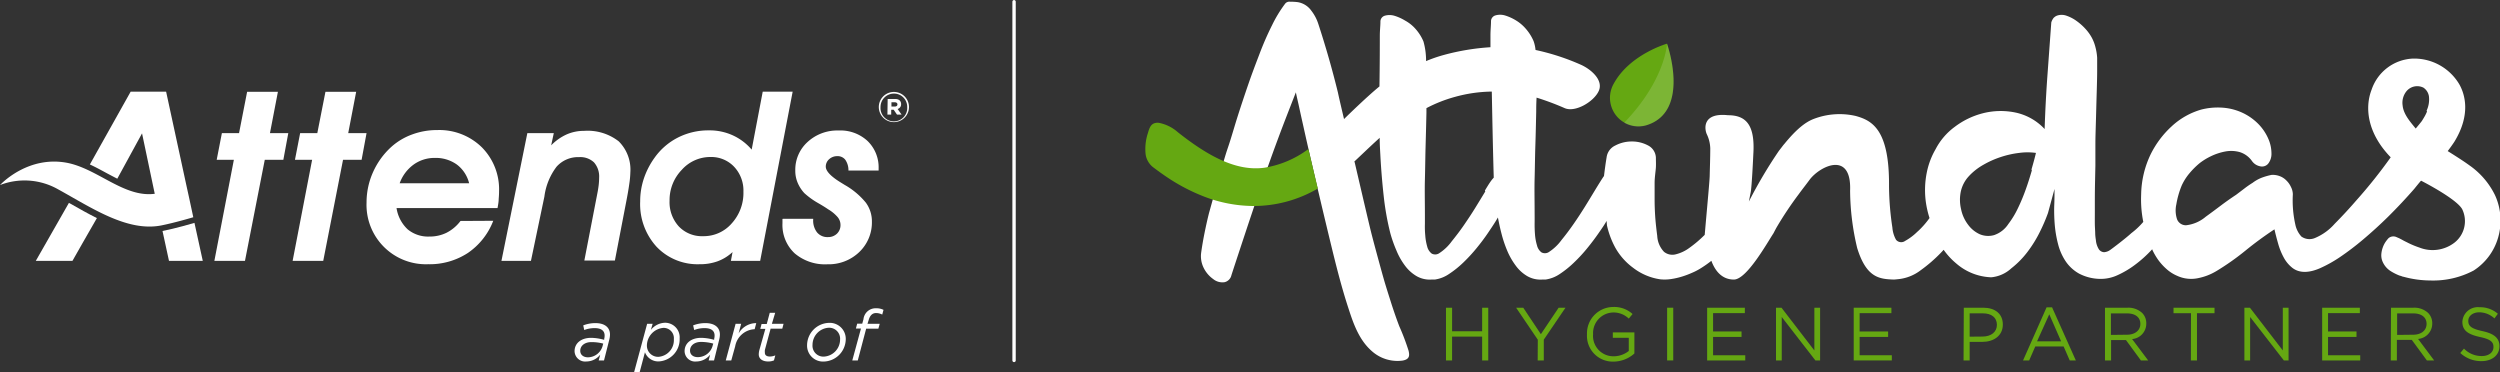 <svg xmlns="http://www.w3.org/2000/svg" viewBox="0 0 409.22 60.92"><rect x="0" y="0" width="409.22" height="60.92" fill="#333333" stroke="none"/><defs><style>.cls-1{fill:#65a812;}.cls-2,.cls-3{fill:#fff;}.cls-2{opacity:0.15;}.cls-4{fill:none;stroke:#fff;stroke-linecap:round;stroke-miterlimit:10;stroke-width:0.55px;}</style></defs><g id="Layer_2" data-name="Layer 2"><g id="Diseño"><path class="cls-1" d="M272.87,7.15s3.86,10.82-3.1,13.26a4.67,4.67,0,0,1-5.59-6.77C266.81,8.88,272.87,7.15,272.87,7.15Z"/><path class="cls-2" d="M266.07,20.2l.11.06a4.55,4.55,0,0,0,3.59.15c7-2.44,3.1-13.26,3.1-13.26s-.25,5.93-7,12.93A2.25,2.25,0,0,0,266.07,20.2Z"/><path class="cls-3" d="M221.69,26.44l1.6-1.51c.82-.78,1.72-1.62,2.55-2.37,0,1,.06,1.93.11,2.87.12,2.3.31,4.53.55,6.71a44.61,44.61,0,0,0,1.07,6,21,21,0,0,0,1,2.84,11.09,11.09,0,0,0,1.4,2.49,6.38,6.38,0,0,0,1.89,1.72,4.33,4.33,0,0,0,2.45.57h.55a5.5,5.5,0,0,0,2.34-.92,16.18,16.18,0,0,0,2.33-1.87,26.72,26.72,0,0,0,2.16-2.34c.68-.83,1.29-1.64,1.82-2.42s1-1.48,1.39-2.12l.29-.49c.17.88.35,1.73.56,2.54a19.68,19.68,0,0,0,.94,2.84,11.52,11.52,0,0,0,1.41,2.49,6.23,6.23,0,0,0,1.88,1.72,4.34,4.34,0,0,0,2.45.57h.55a5.54,5.54,0,0,0,2.35-.92,16.12,16.12,0,0,0,2.32-1.87,25.26,25.26,0,0,0,2.16-2.34c.68-.83,1.29-1.64,1.83-2.42s1-1.43,1.34-2.05l.06.74a14,14,0,0,0,1.38,3.67,10.41,10.41,0,0,0,2.91,3.27,9.5,9.5,0,0,0,4.43,1.88,7.07,7.07,0,0,0,1.89-.06,12,12,0,0,0,1.68-.39,13.87,13.87,0,0,0,1.6-.6,9.7,9.7,0,0,0,1.37-.7,18,18,0,0,0,1.83-1.28c.54,1.46,1.6,3.07,3.69,3.07s5.44-6,6.48-7.58c.22-.43.43-.83.62-1.15a58.35,58.35,0,0,1,3.51-5.24c.61-.84,1.19-1.56,1.79-2.38,1.67-2.22,6.89-4.81,6.62,1.82A41.24,41.24,0,0,0,304,40.6c1.51,4.91,3.68,5.08,6,5.16.16,0,.66-.06.78-.07a7.21,7.21,0,0,0,3.62-1.46,24,24,0,0,0,3.39-2.95c.13-.13.24-.26.36-.39a11.66,11.66,0,0,0,2.08,2.25,9.21,9.21,0,0,0,5.7,2.25,5.6,5.6,0,0,0,3.3-1.47,14.64,14.64,0,0,0,2.67-2.72,20.14,20.14,0,0,0,2-3.24,28.46,28.46,0,0,0,1.33-3.09l1.07-3.94c0,.84,0,1.77-.05,2.82a28.12,28.12,0,0,0,.1,3.17,18.91,18.91,0,0,0,.55,3.11,9,9,0,0,0,1.23,2.75,6.44,6.44,0,0,0,2.18,2,7.63,7.63,0,0,0,3.43.87,6.52,6.52,0,0,0,2.9-.62,15.06,15.06,0,0,0,2.92-1.75,19.59,19.59,0,0,0,2.67-2.42.27.27,0,0,0,.07-.08.26.26,0,0,1,0,.08,10.38,10.38,0,0,0,1,1.72,9.21,9.21,0,0,0,1.37,1.49,6.27,6.27,0,0,0,1.69,1.07,5.47,5.47,0,0,0,3.39.4,9.31,9.31,0,0,0,3-1.14A41.44,41.44,0,0,0,367.58,41a57.9,57.9,0,0,1,4.72-3.46c.17.76.38,1.55.61,2.36a10.8,10.8,0,0,0,.91,2.25,5.44,5.44,0,0,0,1.38,1.67c1.36,1.08,3.14.71,4.59.07A21.51,21.51,0,0,0,383,42.1a45.54,45.54,0,0,0,3.77-2.86q2.14-1.8,4.14-3.77,2.22-2.2,4.28-4.56c.1-.12,1.08-1.35,1.12-1.33,2.5,1.3,6,3.36,6.72,4.66a4.47,4.47,0,0,1-1.29,5.5,5.87,5.87,0,0,1-5.69.79,14.65,14.65,0,0,1-1.89-.78l-.13-.07s-.53-.25-.83-.43l-.48-.25-.42-.18a1.23,1.23,0,0,0-1.32.16,5.21,5.21,0,0,0-.41.5,4,4,0,0,0-.55,1.06,4.12,4.12,0,0,0-.23,1.15,2.59,2.59,0,0,0,.23,1.18,3.43,3.43,0,0,0,1.29,1.5,8.46,8.46,0,0,0,1.44.73l.29.08a2.18,2.18,0,0,0,.23.09l.26.06a16.64,16.64,0,0,0,4.26.58,14.16,14.16,0,0,0,7.12-1.63,9.55,9.55,0,0,0,4-5.38,10,10,0,0,0-.42-6.76l-.11-.24a12.77,12.77,0,0,0-4.16-4.83c-.88-.64-1.81-1.23-2.73-1.82l-.83-.52c.36-.46.89-1.21,1.1-1.54,2.75-4.5,1.69-7.82.8-9.39a8.59,8.59,0,0,0-7.59-4.21,7.47,7.47,0,0,0-6.76,5.07c-1.17,3-.69,7.16,3.12,11.09a81.37,81.37,0,0,1-5.58,7c-1.15,1.33-2.35,2.63-3.59,3.88a8.85,8.85,0,0,1-3.21,2.32,2.29,2.29,0,0,1-2.24-.23,4.18,4.18,0,0,1-1-2,18.07,18.07,0,0,1-.4-4.89A2.73,2.73,0,0,0,375,30.6a3.51,3.51,0,0,0-.78-1.09,2.91,2.91,0,0,0-1.12-.7,3.16,3.16,0,0,0-1.28-.18,10.42,10.42,0,0,0-1.66.48,6.31,6.31,0,0,0-1.44.82,15.11,15.11,0,0,0-1.37.95l-1.32,1c-.86.57-1.7,1.16-2.51,1.77s-1.64,1.23-2.46,1.82a6,6,0,0,1-3.21,1.4,1.54,1.54,0,0,1-1.5-1,4.58,4.58,0,0,1-.11-2.42,14.22,14.22,0,0,1,.89-3.11,8.85,8.85,0,0,1,1.28-2,12.69,12.69,0,0,1,1.69-1.67,10.24,10.24,0,0,1,1.81-1.1,9.37,9.37,0,0,1,2.33-.77,5.22,5.22,0,0,1,2.39.1,3.86,3.86,0,0,1,2,1.47,2.13,2.13,0,0,0,1.32.85,1.32,1.32,0,0,0,1.3-.4,2.58,2.58,0,0,0,.56-1.72,6,6,0,0,0-.33-1.92,8,8,0,0,0-1.93-3,9,9,0,0,0-2.78-1.85,9.32,9.32,0,0,0-3.22-.72,11,11,0,0,0-3.21.32,12,12,0,0,0-4.92,2.8,15.54,15.54,0,0,0-3.36,4.48,15.76,15.76,0,0,0-1.58,6.66,18.61,18.61,0,0,0,.35,4.45,12.12,12.12,0,0,1-1.95,1.84c-.92.85-3.08,2.49-3.45,2.74a1.91,1.91,0,0,1-1,.38,1.09,1.09,0,0,1-.86-.46,3.32,3.32,0,0,1-.5-1.54,8,8,0,0,1-.11-1c0-.45-.05-1-.06-1.57s0-1.26,0-2,0-1.42,0-2.12c0-1.66.05-3.49.09-5.48,0-.87,0-2,0-3.4s.06-2.84.1-4.36.08-3,.12-4.36.07-2.53.07-3.39,0-1.51,0-2.14A8.74,8.74,0,0,0,343,7.73a6.71,6.71,0,0,0-.59-1.55,7.28,7.28,0,0,0-1.06-1.47,9.2,9.2,0,0,0-1.43-1.27,6.27,6.27,0,0,0-1.61-.85,2.37,2.37,0,0,0-1.48-.07,1.45,1.45,0,0,0-.59.33.57.57,0,0,0-.11.11s0,0,0,0a2.17,2.17,0,0,0-.36.72q-.32,4.42-.63,8.67t-.46,8.77a9.08,9.08,0,0,0-4.83-2.71,11.85,11.85,0,0,0-5.24.12,12.86,12.86,0,0,0-4.65,2.24,10.54,10.54,0,0,0-3.12,3.64,12.44,12.44,0,0,0-1.46,3.89,14.62,14.62,0,0,0-.19,4.39,15.67,15.67,0,0,0,.65,3,13.67,13.67,0,0,1-1,1.25c-.31.34-.64.69-1,1a9.31,9.31,0,0,1-2,1.5,1.1,1.1,0,0,1-1.48-.19,4.84,4.84,0,0,1-.6-2,47.31,47.31,0,0,1-.55-6.74c.09-9.31-2.77-10.79-5.46-11.53a11.8,11.8,0,0,0-7,.54h0c-1.31.54-2.74,1.68-4.64,4a5.4,5.4,0,0,0-.36.44l-.57.74a76.36,76.36,0,0,0-4.91,8.29l.3-1.53c.19-.92.43-6.24.43-6.24.31-4.89-1.28-6.36-4.16-6.36-4.09-.44-3.88,2.11-3.47,3.08a5.76,5.76,0,0,1,.58,2.33c0,1.52-.07,3.44-.09,4.41,0,.73-.34,4.28-.82,9.76a.38.38,0,0,1-.09.09,19.19,19.19,0,0,1-2.36,2,6.29,6.29,0,0,1-2.33,1.11,2.18,2.18,0,0,1-1.88-.42,4.07,4.07,0,0,1-1.11-2.6c-.16-1.24-.28-2.34-.34-3.29s-.09-1.87-.09-2.75,0-1.76,0-2.64.18-2,.21-2.54,0-1.09,0-1.59a2.35,2.35,0,0,0-1.28-2,5.54,5.54,0,0,0-2.66-.65,5.72,5.72,0,0,0-2.71.66,2.49,2.49,0,0,0-1.42,1.95c-.15.89-.29,1.92-.43,3.07a.2.2,0,0,0-.08.08c-.42.64-.88,1.38-1.39,2.22s-1.05,1.74-1.63,2.67-1.19,1.87-1.85,2.82-1.32,1.83-2,2.66a7.81,7.81,0,0,1-2,1.92,1.19,1.19,0,0,1-1.28.1,2,2,0,0,1-.73-1.14,8.22,8.22,0,0,1-.33-1.8c-.05-.65-.07-1.3-.06-1.94s0-1.16,0-1.52c0-2-.05-3.94,0-5.74s.06-3.58.12-5.36.1-3.74.14-5.53c0-.45,0-1.28.06-2.3a43.92,43.92,0,0,1,4.6,1.72c1.75.76,4.83-1.09,5.59-2.84s-1.26-3.53-3-4.29a37.75,37.75,0,0,0-7.36-2.39,6.1,6.1,0,0,0-.32-1.45,7.64,7.64,0,0,0-1.36-2.12,6.63,6.63,0,0,0-1.56-1.29,7.72,7.72,0,0,0-1.79-.8,2.78,2.78,0,0,0-1.53,0,1,1,0,0,0-.73,1c0,.63-.09,1.4-.09,2.32,0,.14,0,.83,0,1.89A38,38,0,0,0,236.32,9a23.35,23.35,0,0,0-2.89,1A11.38,11.38,0,0,0,233,6.78a7.41,7.41,0,0,0-1.36-2.12A6.25,6.25,0,0,0,230,3.37a7.54,7.54,0,0,0-1.79-.8,2.78,2.78,0,0,0-1.53,0,1,1,0,0,0-.72,1c0,.63-.1,1.4-.1,2.32,0,.59,0,4.77-.06,8.26-1.91,1.55-5,4.55-5.79,5.33v.05c-.45-1.92-.82-3.48-1-4.35q-1.38-5.65-3.22-11.27a7,7,0,0,0-1.15-2.17A3.39,3.39,0,0,0,212.41.35a10.31,10.31,0,0,0-1.26-.07.88.88,0,0,0-.83.38,21.24,21.24,0,0,0-2.11,3.49c-.7,1.39-1.37,2.91-2,4.56s-1.29,3.37-1.91,5.18-1.21,3.57-1.76,5.31-1,3.37-1.52,4.89-.87,2.86-1.23,4l-1.89,6.79c-.27,1.07-.51,2.16-.73,3.25s-.41,2.19-.56,3.28a4.28,4.28,0,0,0,.33,2.25,4.88,4.88,0,0,0,1.62,2,2.39,2.39,0,0,0,1.89.53,1.5,1.5,0,0,0,1.12-1.15c.63-1.94,1.27-3.87,1.9-5.78,1.84-5.55,3.69-11.09,5.73-16.56.94-2.54,1.94-5.07,2.92-7.59.07.41.34,1.56.44,2,.23,1.06.46,2.12.7,3.18q.71,3.2,1.44,6.37,1.49,6.45,3.05,12.89c.89,3.67,1.8,7.35,3,11,.82,2.54,1.76,5.19,3.89,7a6.29,6.29,0,0,0,4.9,1.48c.48-.08,1-.25,1.1-.79a1.55,1.55,0,0,0,0-.43,2.84,2.84,0,0,0-.08-.42,37.3,37.3,0,0,0-1.52-4c-.52-1.37-1-2.77-1.44-4.17-.27-.85-.54-1.7-.8-2.55-.14-.46-.27-.91-.4-1.37-.07-.24-1.5-5.4-2-7.43-.27-1.06-1.45-6.13-2.65-11.28h0m21.37,4.75c-.51.85-1.06,1.74-1.63,2.67s-1.2,1.87-1.85,2.82-1.33,1.83-2,2.66a7.66,7.66,0,0,1-2,1.92,1.19,1.19,0,0,1-1.28.1,2.05,2.05,0,0,1-.74-1.14,8.87,8.87,0,0,1-.32-1.8,15.78,15.78,0,0,1-.06-1.94c0-.65,0-1.16,0-1.52,0-2-.05-3.94,0-5.74s.06-3.58.11-5.36.1-3.74.14-5.53c0-.2,0-.47,0-.78a23.12,23.12,0,0,1,4.7-1.85,23.54,23.54,0,0,1,6-.86c.09,4.86.21,10.56.32,14.09l0,0C244,29.61,243.57,30.35,243.06,31.19Zm89.47-3.45c-.29,1-.62,2.07-1,3.12a30.56,30.56,0,0,1-1.28,3.07,14.45,14.45,0,0,1-1.57,2.59,4.5,4.5,0,0,1-2.35,1.82,3.56,3.56,0,0,1-2.33-.15,4.87,4.87,0,0,1-1.9-1.55A6.21,6.21,0,0,1,321,34.22a6.57,6.57,0,0,1-.06-2.76,5.36,5.36,0,0,1,1.34-2.62A9.67,9.67,0,0,1,324.61,27a15.11,15.11,0,0,1,2.9-1.3,15.38,15.38,0,0,1,3-.67,10,10,0,0,1,2.75,0C333.08,25.8,332.83,26.71,332.53,27.74Zm64.68-9.63c-.09.22-.19.43-.3.64s-.36.62-.55.92c-.08.12-1,1.24-1,1.22-.89-1.1-2-2.33-2.14-3.78a3,3,0,0,1,.61-2.3,2.28,2.28,0,0,1,2.8-.61,2.08,2.08,0,0,1,.9,1.44A4.36,4.36,0,0,1,397.21,18.11Z"/><path class="cls-1" d="M214.16,24.4A16.41,16.41,0,0,1,207,27.45c-4.56.64-9.16-1.83-14.18-5.79a6.55,6.55,0,0,0-3.11-1.55,1.62,1.62,0,0,0-.87.11c-.6.29-.77,1-.95,1.59a8.26,8.26,0,0,0-.36,3.49,3.28,3.28,0,0,0,1.38,2.19c.87.66,1.77,1.3,2.69,1.89A30.69,30.69,0,0,0,197,32.14a22.77,22.77,0,0,0,8.16,1.58,20.86,20.86,0,0,0,10.55-2.86c-.33-1.4-.68-2.8-1-4.21Z"/><path class="cls-1" d="M236.69,50.37h1v3.85h4.92V50.37h1V59h-1v-3.9h-4.92V59h-1Z"/><path class="cls-1" d="M251.72,55.61l-3.55-5.24h1.17l2.88,4.33,2.91-4.33h1.12L252.7,55.6V59h-1Z"/><path class="cls-1" d="M259.77,54.73v0a4.32,4.32,0,0,1,4.28-4.48,4.44,4.44,0,0,1,3.18,1.15l-.62.75a3.58,3.58,0,0,0-2.6-1,3.37,3.37,0,0,0-3.24,3.56v0a3.33,3.33,0,0,0,3.38,3.61,4,4,0,0,0,2.46-.87V55.29H264v-.88h3.53v3.45a5.14,5.14,0,0,1-3.43,1.33A4.22,4.22,0,0,1,259.77,54.73Z"/><path class="cls-1" d="M272.89,50.37h1V59h-1Z"/><path class="cls-1" d="M279.44,50.37h6.17v.89h-5.2v3h4.66v.89h-4.66v3h5.27V59h-6.24Z"/><path class="cls-1" d="M290.71,50.37h.9l5.38,7v-7h.94V59h-.77l-5.51-7.11V59h-.94Z"/><path class="cls-1" d="M303.43,50.37h6.17v.89h-5.2v3h4.66v.89H304.4v3h5.27V59h-6.24Z"/><path class="cls-1" d="M321.45,50.37h3.2c1.92,0,3.19,1,3.19,2.75v0c0,1.87-1.53,2.84-3.35,2.84h-2.08V59h-1Zm3.07,4.72c1.42,0,2.35-.77,2.35-1.91v0c0-1.24-.92-1.89-2.3-1.89h-2.16v3.82Z"/><path class="cls-1" d="M335,50.31h.9L339.79,59h-1l-1-2.29h-4.64l-1,2.29h-1Zm2.38,5.56-1.94-4.42-2,4.42Z"/><path class="cls-1" d="M344.56,50.37h3.68a3.29,3.29,0,0,1,2.42.87,2.38,2.38,0,0,1,.66,1.71v0A2.52,2.52,0,0,1,349,55.5L351.63,59h-1.19L348,55.67h-2.44V59h-1Zm3.59,4.42c1.28,0,2.2-.67,2.2-1.78v0c0-1.06-.81-1.71-2.19-1.71h-2.63v3.52Z"/><path class="cls-1" d="M358.64,51.27h-2.86v-.9h6.71v.9h-2.87V59h-1Z"/><path class="cls-1" d="M367.38,50.37h.91l5.38,7v-7h.94V59h-.77l-5.52-7.11V59h-.94Z"/><path class="cls-1" d="M380.11,50.37h6.17v.89h-5.21v3h4.66v.89h-4.66v3h5.27V59h-6.23Z"/><path class="cls-1" d="M391.38,50.37h3.67a3.29,3.29,0,0,1,2.42.87,2.38,2.38,0,0,1,.66,1.71v0a2.52,2.52,0,0,1-2.32,2.53L398.44,59h-1.19l-2.47-3.37h-2.44V59h-1ZM395,54.79c1.28,0,2.2-.67,2.2-1.78v0c0-1.06-.81-1.71-2.19-1.71h-2.63v3.52Z"/><path class="cls-1" d="M402.72,57.78l.6-.72a4,4,0,0,0,2.93,1.22c1.15,0,1.9-.61,1.9-1.47v0c0-.81-.43-1.27-2.22-1.65-2-.44-2.87-1.08-2.87-2.5v0a2.54,2.54,0,0,1,2.81-2.37,4.39,4.39,0,0,1,3,1.07l-.56.76a3.71,3.71,0,0,0-2.46-1c-1.11,0-1.82.62-1.82,1.4v0c0,.82.44,1.27,2.32,1.68s2.78,1.13,2.78,2.46v0c0,1.49-1.22,2.45-2.92,2.45A5,5,0,0,1,402.72,57.78Z"/><polygon class="cls-3" points="44.19 21.79 45.49 15.03 40.45 15.03 39.13 21.79 36.32 21.79 35.47 26.16 38.28 26.16 35.09 42.7 40.1 42.7 43.34 26.16 46.38 26.16 47.19 21.79 44.19 21.79"/><polygon class="cls-3" points="57 21.79 58.3 15.03 53.27 15.03 51.94 21.79 49.13 21.79 48.28 26.16 51.09 26.16 47.9 42.7 52.91 42.7 56.15 26.16 59.19 26.16 60 21.79 57 21.79"/><path class="cls-3" d="M80.74,36.14a11.22,11.22,0,0,1-4.16,5.27,11.42,11.42,0,0,1-6.5,1.84A9.72,9.72,0,0,1,60,33.16a12.09,12.09,0,0,1,1.07-5,12.38,12.38,0,0,1,3-4.13A10.38,10.38,0,0,1,67.49,22a11.65,11.65,0,0,1,4.07-.71,9.94,9.94,0,0,1,7.3,2.81,9.75,9.75,0,0,1,2.83,7.24q0,.56-.06,1.23c0,.45-.1,1-.19,1.49H64.91a6,6,0,0,0,1.82,3.48,5.24,5.24,0,0,0,3.56,1.18,6.22,6.22,0,0,0,2.82-.63,6.68,6.68,0,0,0,2.27-1.92ZM65.42,30H76.79a5.48,5.48,0,0,0-2-3.06,5.91,5.91,0,0,0-3.61-1.09,5.84,5.84,0,0,0-3.49,1.1A6.5,6.5,0,0,0,65.42,30"/><path class="cls-3" d="M90.65,21.79l-.43,2A8.31,8.31,0,0,1,92.76,22a7,7,0,0,1,2.84-.58,8.27,8.27,0,0,1,5.67,1.71,6.51,6.51,0,0,1,1.91,5.1,15.51,15.51,0,0,1-.18,1.92c-.12.87-.3,1.88-.52,3l-1.83,9.5h-5l2.13-11q.13-.64.21-1.29a10.93,10.93,0,0,0,.08-1.26,3.49,3.49,0,0,0-.84-2.52,3.26,3.26,0,0,0-2.43-.86,4.71,4.71,0,0,0-3.69,1.56,10.23,10.23,0,0,0-2,4.9L86.91,42.7H82.08l4.24-20.91Z"/><path class="cls-3" d="M119.64,42.7l.27-1.44a7.31,7.31,0,0,1-2.42,1.5,8.43,8.43,0,0,1-3,.49,9.25,9.25,0,0,1-7-2.84,10.34,10.34,0,0,1-2.7-7.44,11.76,11.76,0,0,1,.59-3.71,12.75,12.75,0,0,1,1.75-3.42A10.55,10.55,0,0,1,111,22.5a11,11,0,0,1,5.06-1.16,9.14,9.14,0,0,1,3.86.8,8.94,8.94,0,0,1,3.12,2.35L124.85,15h4.9L124.43,42.7Zm-3.35-17a6.23,6.23,0,0,0-4.69,2.1,7.12,7.12,0,0,0-2,5.06,5.88,5.88,0,0,0,1.51,4.2,5.22,5.22,0,0,0,4,1.6,6.07,6.07,0,0,0,4.67-2.1,7.39,7.39,0,0,0,1.91-5.18,5.68,5.68,0,0,0-1.53-4.09,5.14,5.14,0,0,0-3.87-1.59"/><path class="cls-3" d="M128.17,35.82h4.94v.12a3.13,3.13,0,0,0,.64,2.11,2.19,2.19,0,0,0,1.77.76,2.06,2.06,0,0,0,1.48-.56,1.93,1.93,0,0,0,.58-1.42,2,2,0,0,0-.46-1.28,6.16,6.16,0,0,0-1.56-1.29c-.39-.27-.93-.61-1.61-1a12.43,12.43,0,0,1-2.28-1.64,5.79,5.79,0,0,1-1.13-1.77,5,5,0,0,1-.36-1.92,6.12,6.12,0,0,1,2-4.68,7.17,7.17,0,0,1,5.09-1.89A6.53,6.53,0,0,1,142,23.07a6,6,0,0,1,1.82,4.52v.32l-4.94,0a3,3,0,0,0-.51-1.75,1.57,1.57,0,0,0-1.32-.6,1.93,1.93,0,0,0-1.33.5,1.61,1.61,0,0,0-.55,1.21c0,.73.82,1.6,2.45,2.6l.65.4a12.3,12.3,0,0,1,3.45,2.89,5.16,5.16,0,0,1,1,3.1,6.7,6.7,0,0,1-2.07,5,7.22,7.22,0,0,1-5.21,2,7.65,7.65,0,0,1-5.36-1.79,6.34,6.34,0,0,1-2-4.92c0-.06,0-.17,0-.34s0-.29,0-.38"/><path class="cls-3" d="M143.85,17.52h0a2.47,2.47,0,1,1,4.94,0h0a2.47,2.47,0,1,1-4.94,0m4.65,0h0a2.16,2.16,0,0,0-2.18-2.2,2.19,2.19,0,0,0-2.19,2.21h0a2.19,2.19,0,1,0,4.37,0m-3.2-1.33h1.2c.6,0,1,.27,1,.85a.78.78,0,0,1-.57.79l.65.92h-.75l-.55-.8h-.4v.8h-.62Zm1.16,1.24c.28,0,.44-.14.44-.35s-.17-.35-.44-.35h-.54v.7Z"/><path class="cls-3" d="M30.94,32.3h0l-.44-2L27.19,15h-5.8L14.71,26.92c.93.43,1.85.93,2.75,1.42.59.31,1.16.62,1.74.91l4.05-7.42,2.08,9.89c-5.08.67-9.47-4.24-14.58-5.11-5.94-1-10.1,3-10.75,3.68A11.14,11.14,0,0,1,9.53,31c5.45,3,11.29,7,16.88,5.9,2.34-.47,5.23-1.34,5.23-1.34Z"/><path class="cls-3" d="M11.28,33.21,5.86,42.7h6s3.25-5.73,4-7c-1.46-.73-2.92-1.55-4.35-2.37l-.15-.08"/><path class="cls-3" d="M31.83,36.48c-.34.1-3,.89-5.23,1.33l1.06,4.89h5.53Z"/><path class="cls-3" d="M94.05,57.49c0-1.36,1.14-2.19,2.7-2.19a8.17,8.17,0,0,1,2.15.33l0-.16a2.05,2.05,0,0,0,.07-.54c0-.78-.54-1.22-1.63-1.22a4.73,4.73,0,0,0-1.71.31l-.16-.76a5.47,5.47,0,0,1,2-.37c1.52,0,2.38.71,2.38,1.88a3.7,3.7,0,0,1-.12.84L98.87,59H98l.25-.95A2.89,2.89,0,0,1,96,59.17,1.74,1.74,0,0,1,94.05,57.49Zm4.58-.83.11-.42A7.57,7.57,0,0,0,96.79,56c-1.07,0-1.81.59-1.81,1.42,0,.64.49,1.07,1.28,1.07A2.53,2.53,0,0,0,98.63,56.66Z"/><path class="cls-3" d="M105.93,53h.9l-.29,1a3.09,3.09,0,0,1,2.3-1.17,2.39,2.39,0,0,1,2.41,2.57,3.62,3.62,0,0,1-3.4,3.76,2.33,2.33,0,0,1-2.28-1.5l-.86,3.24h-.91Zm4.37,2.52a1.68,1.68,0,0,0-1.71-1.85,2.94,2.94,0,0,0-2.7,2.85,1.83,1.83,0,0,0,1.87,1.89A2.73,2.73,0,0,0,110.3,55.5Z"/><path class="cls-3" d="M112.06,57.49c0-1.36,1.14-2.19,2.7-2.19a8,8,0,0,1,2.14.33l0-.16a2.05,2.05,0,0,0,.07-.54c0-.78-.54-1.22-1.63-1.22a4.69,4.69,0,0,0-1.71.31l-.17-.76a5.47,5.47,0,0,1,2-.37c1.53,0,2.38.71,2.38,1.88a3.7,3.7,0,0,1-.12.84L116.88,59H116l.24-.95A2.88,2.88,0,0,1,114,59.17,1.73,1.73,0,0,1,112.06,57.49Zm4.57-.83.12-.42a7.72,7.72,0,0,0-2-.27c-1.07,0-1.8.59-1.8,1.42,0,.64.49,1.07,1.27,1.07A2.51,2.51,0,0,0,116.63,56.66Z"/><path class="cls-3" d="M120.41,53h.91l-.42,1.58a3.33,3.33,0,0,1,2.89-1.69l-.26,1h-.06a3.39,3.39,0,0,0-3.13,2.8L119.7,59h-.9Z"/><path class="cls-3" d="M124.2,58a3.19,3.19,0,0,1,.08-.63l1-3.54h-.83l.21-.8h.85l.49-1.83h.89L126.35,53h1.91l-.21.8h-1.91l-.94,3.49a2.38,2.38,0,0,0,0,.45c0,.42.32.62.83.62a2.37,2.37,0,0,0,.88-.19l-.22.82a2.41,2.41,0,0,1-1,.18C124.81,59.15,124.2,58.74,124.2,58Z"/><path class="cls-3" d="M132.11,56.46a3.69,3.69,0,0,1,3.56-3.61,2.62,2.62,0,0,1,2.77,2.71,3.7,3.7,0,0,1-3.58,3.62A2.61,2.61,0,0,1,132.11,56.46Zm5.4-.87a1.79,1.79,0,0,0-1.9-1.94A2.81,2.81,0,0,0,133,56.44a1.78,1.78,0,0,0,1.9,1.93A2.8,2.8,0,0,0,137.51,55.59Z"/><path class="cls-3" d="M140.93,53.78h-.83l.21-.8h.83l.2-.73a2,2,0,0,1,2.08-1.79,2.57,2.57,0,0,1,1.2.26l-.21.77a2.3,2.3,0,0,0-1-.25c-.58,0-1,.36-1.22,1.15L142,53h2l-.22.8h-2L140.41,59h-.9Z"/><line class="cls-4" x1="165.99" y1="0.28" x2="165.99" y2="59"/></g></g></svg>